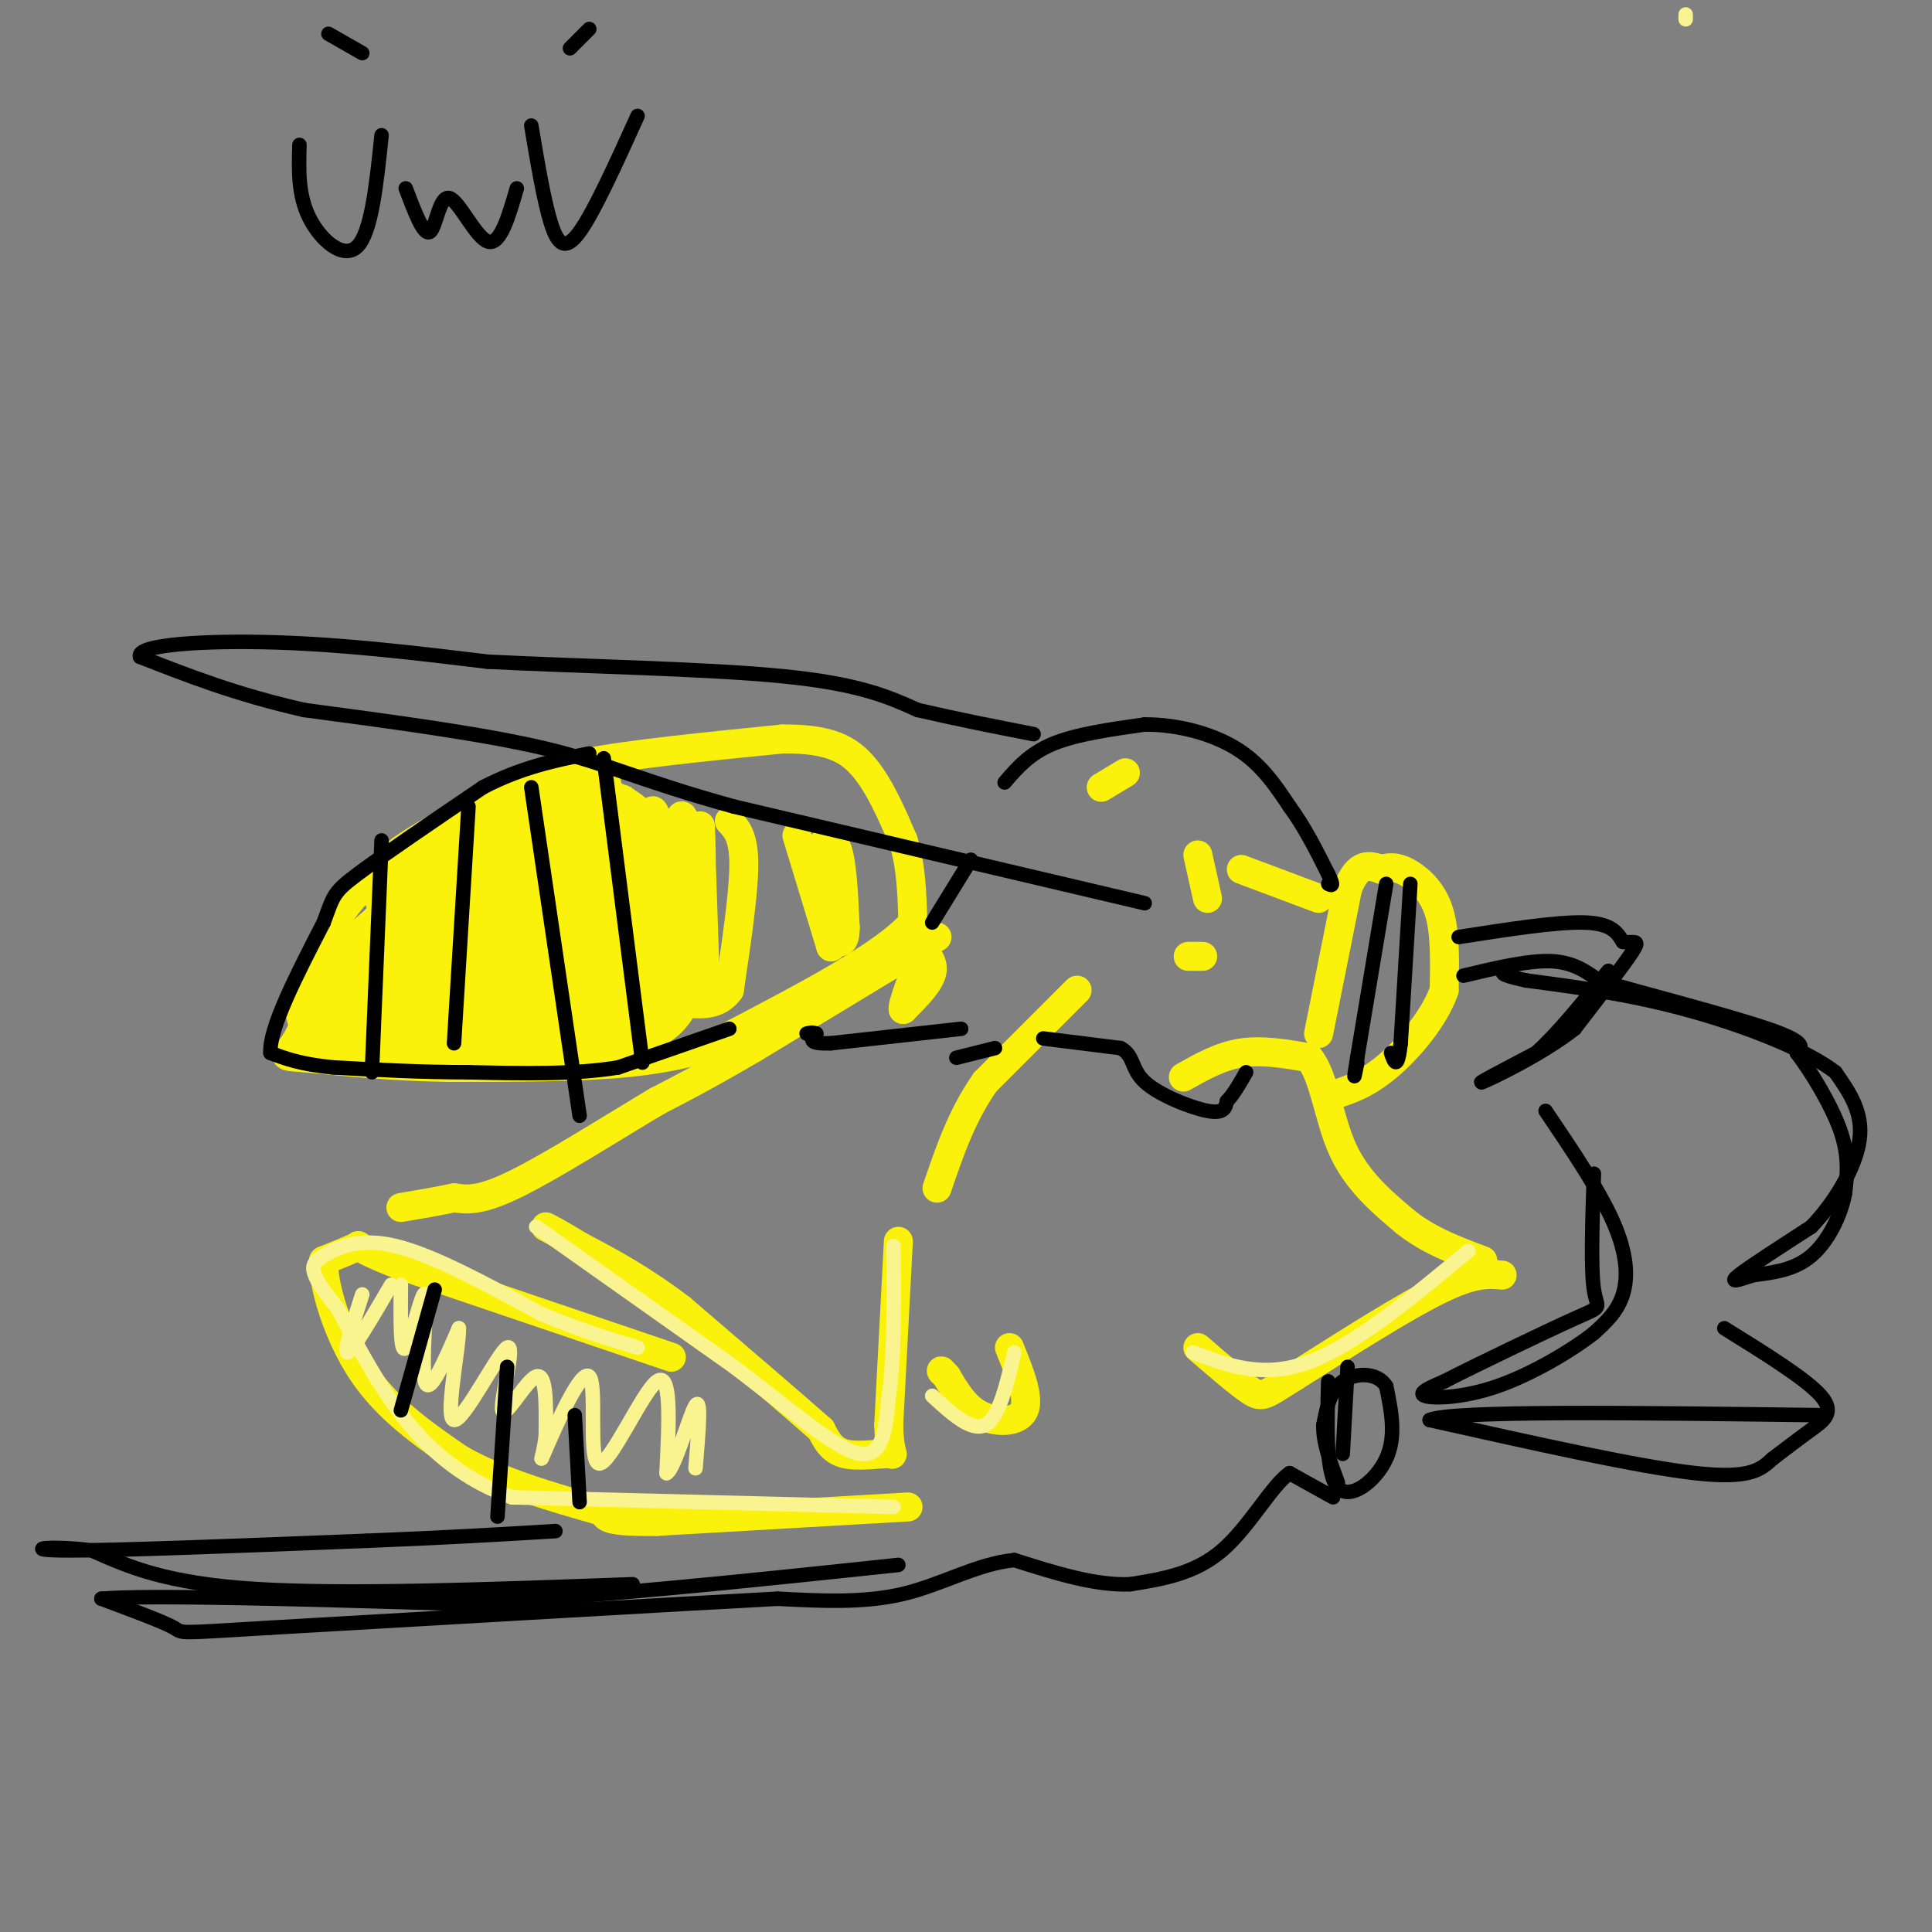 <svg viewBox='0 0 400 400' version='1.1' xmlns='http://www.w3.org/2000/svg' xmlns:xlink='http://www.w3.org/1999/xlink'><rect x="0" y="0" width="400" height="400" fill="#808080" stroke="none"/><g fill='none' stroke='#FBF20B' stroke-width='6' stroke-linecap='round' stroke-linejoin='round'><path d='M153,215c-6.500,2.000 -13.000,4.000 -23,5c-10.000,1.000 -23.500,1.000 -37,1'/><path d='M93,221c-11.167,-0.167 -20.583,-1.083 -30,-2'/><path d='M63,219c-5.378,-0.356 -3.822,-0.244 -2,-3c1.822,-2.756 3.911,-8.378 6,-14'/><path d='M67,202c1.022,-4.222 0.578,-7.778 3,-12c2.422,-4.222 7.711,-9.111 13,-14'/><path d='M83,176c6.000,-4.333 14.500,-8.167 23,-12'/><path d='M106,164c6.333,-3.000 10.667,-4.500 15,-6'/><path d='M121,158c9.333,-1.833 25.167,-3.417 41,-5'/><path d='M162,153c9.800,-0.111 13.800,2.111 17,6c3.200,3.889 5.600,9.444 8,15'/><path d='M187,174c1.667,5.333 1.833,11.167 2,17'/><path d='M189,191c-5.833,6.667 -21.417,14.833 -37,23'/><path d='M152,214c-6.167,3.833 -3.083,1.917 0,0'/><path d='M194,194c0.000,0.000 -38.000,23.000 -38,23'/><path d='M156,217c-9.667,5.667 -14.833,8.333 -20,11'/><path d='M136,228c-8.978,5.356 -21.422,13.244 -29,17c-7.578,3.756 -10.289,3.378 -13,3'/><path d='M94,248c-4.000,0.833 -7.500,1.417 -11,2'/><path d='M189,195c2.167,1.833 4.333,3.667 4,6c-0.333,2.333 -3.167,5.167 -6,8'/><path d='M187,209c-0.333,-0.667 1.833,-6.333 4,-12'/><path d='M223,205c0.000,0.000 -19.000,19.000 -19,19'/><path d='M204,224c-4.833,6.833 -7.417,14.417 -10,22'/><path d='M245,223c3.833,-2.167 7.667,-4.333 12,-5c4.333,-0.667 9.167,0.167 14,1'/><path d='M271,219c3.156,3.711 4.044,12.489 7,19c2.956,6.511 7.978,10.756 13,15'/><path d='M291,253c4.833,3.833 10.417,5.917 16,8'/><path d='M311,264c-2.917,-0.250 -5.833,-0.500 -13,3c-7.167,3.500 -18.583,10.750 -30,18'/><path d='M268,285c-6.178,3.867 -6.622,4.533 -9,3c-2.378,-1.533 -6.689,-5.267 -11,-9'/><path d='M209,279c2.111,5.200 4.222,10.400 3,13c-1.222,2.600 -5.778,2.600 -9,1c-3.222,-1.600 -5.111,-4.800 -7,-8'/><path d='M196,285c-1.333,-1.500 -1.167,-1.250 -1,-1'/><path d='M186,257c0.000,0.000 -2.000,38.000 -2,38'/><path d='M184,295c0.167,7.179 1.583,6.125 0,6c-1.583,-0.125 -6.167,0.679 -9,0c-2.833,-0.679 -3.917,-2.839 -5,-5'/><path d='M170,296c-5.667,-5.000 -17.333,-15.000 -29,-25'/><path d='M141,271c-8.333,-6.333 -14.667,-9.667 -21,-13'/><path d='M120,258c-4.667,-2.833 -5.833,-3.417 -7,-4'/><path d='M139,281c0.000,0.000 -56.000,-19.000 -56,-19'/><path d='M83,262c-10.400,-3.978 -8.400,-4.422 -9,-4c-0.600,0.422 -3.800,1.711 -7,3'/><path d='M67,261c-0.200,4.778 2.800,15.222 8,23c5.200,7.778 12.600,12.889 20,18'/><path d='M95,302c8.333,4.833 19.167,7.917 30,11'/><path d='M188,312c0.000,0.000 -52.000,3.000 -52,3'/><path d='M136,315c-10.500,0.167 -10.750,-0.917 -11,-2'/><path d='M273,214c0.000,0.000 6.000,-30.000 6,-30'/><path d='M279,184c2.167,-5.667 4.583,-4.833 7,-4'/><path d='M286,180c2.095,-0.679 3.833,-0.375 6,1c2.167,1.375 4.762,3.821 6,8c1.238,4.179 1.119,10.089 1,16'/><path d='M299,205c-1.978,5.778 -7.422,12.222 -12,16c-4.578,3.778 -8.289,4.889 -12,6'/><path d='M273,186c0.000,0.000 -16.000,-6.000 -16,-6'/><path d='M248,177c0.000,0.000 2.000,9.000 2,9'/><path d='M233,160c0.000,0.000 -5.000,3.000 -5,3'/><path d='M249,198c0.000,0.000 -3.000,0.000 -3,0'/><path d='M165,173c0.000,0.000 7.000,23.000 7,23'/><path d='M172,196c0.667,1.000 -1.167,-8.000 -3,-17'/><path d='M169,179c0.333,-4.289 2.667,-6.511 4,-4c1.333,2.511 1.667,9.756 2,17'/><path d='M175,192c0.000,3.333 -1.000,3.167 -2,3'/><path d='M151,170c1.500,1.583 3.000,3.167 3,9c0.000,5.833 -1.500,15.917 -3,26'/><path d='M151,205c-3.167,4.500 -9.583,2.750 -16,1'/><path d='M135,206c-4.167,-6.833 -6.583,-24.417 -9,-42'/><path d='M126,164c-1.500,-7.000 -0.750,-3.500 0,0'/><path d='M127,166c3.622,14.889 7.244,29.778 7,27c-0.244,-2.778 -4.356,-23.222 -5,-27c-0.644,-3.778 2.178,9.111 5,22'/><path d='M134,188c0.777,-2.080 0.219,-18.279 1,-20c0.781,-1.721 2.903,11.037 4,12c1.097,0.963 1.171,-9.868 2,-11c0.829,-1.132 2.415,7.434 4,16'/><path d='M145,185c0.538,-1.484 -0.115,-13.193 0,-8c0.115,5.193 1.000,27.289 1,26c0.000,-1.289 -0.885,-25.962 -1,-31c-0.115,-5.038 0.538,9.561 0,15c-0.538,5.439 -2.269,1.720 -4,-2'/><path d='M141,185c-0.988,-2.667 -1.458,-8.333 -2,-6c-0.542,2.333 -1.156,12.667 -2,12c-0.844,-0.667 -1.920,-12.333 -1,-10c0.920,2.333 3.834,18.667 5,23c1.166,4.333 0.583,-3.333 0,-11'/><path d='M119,165c2.440,17.482 4.881,34.964 3,31c-1.881,-3.964 -8.083,-29.375 -9,-28c-0.917,1.375 3.452,29.536 5,39c1.548,9.464 0.274,0.232 -1,-9'/><path d='M117,198c0.822,-8.244 3.378,-24.356 2,-29c-1.378,-4.644 -6.689,2.178 -12,9'/><path d='M107,178c-3.905,3.714 -7.667,8.500 -5,5c2.667,-3.500 11.762,-15.286 10,-17c-1.762,-1.714 -14.381,6.643 -27,15'/><path d='M85,181c-5.908,4.147 -7.177,7.013 -6,5c1.177,-2.013 4.802,-8.907 6,-9c1.198,-0.093 -0.029,6.614 -2,12c-1.971,5.386 -4.684,9.450 -4,7c0.684,-2.450 4.767,-11.414 4,-11c-0.767,0.414 -6.383,10.207 -12,20'/><path d='M71,205c-1.340,0.673 1.311,-7.644 1,-7c-0.311,0.644 -3.584,10.250 -3,12c0.584,1.750 5.024,-4.357 10,-7c4.976,-2.643 10.488,-1.821 16,-1'/><path d='M95,202c6.536,-0.758 14.876,-2.152 17,-1c2.124,1.152 -1.967,4.848 -9,8c-7.033,3.152 -17.010,5.758 -17,6c0.010,0.242 10.005,-1.879 20,-4'/></g>
<g fill='none' stroke='#FBF20B' stroke-width='28' stroke-linecap='round' stroke-linejoin='round'><path d='M113,188c-1.422,-1.444 -2.844,-2.889 -9,0c-6.156,2.889 -17.044,10.111 -18,10c-0.956,-0.111 8.022,-7.556 17,-15'/><path d='M103,183c-1.167,1.000 -12.583,11.000 -24,21'/><path d='M79,204c1.500,3.500 17.250,1.750 33,0'/><path d='M112,204c7.500,0.167 9.750,0.583 12,1'/><path d='M124,205c2.167,0.167 1.583,0.083 1,0'/><path d='M125,205c1.489,-0.044 4.711,-0.156 6,-1c1.289,-0.844 0.644,-2.422 0,-4'/><path d='M131,200c-2.889,-4.978 -10.111,-15.422 -12,-20c-1.889,-4.578 1.556,-3.289 5,-2'/><path d='M124,178c1.268,-0.813 1.938,-1.847 -1,-3c-2.938,-1.153 -9.483,-2.426 -15,2c-5.517,4.426 -10.005,14.550 -14,20c-3.995,5.450 -7.498,6.225 -11,7'/><path d='M83,204c-3.500,1.833 -6.750,2.917 -10,4'/></g>
<g fill='none' stroke='#000000' stroke-width='3' stroke-linecap='round' stroke-linejoin='round'><path d='M79,174c0.000,0.000 -2.000,48.000 -2,48'/><path d='M97,167c0.000,0.000 -3.000,49.000 -3,49'/><path d='M110,163c0.000,0.000 10.000,68.000 10,68'/><path d='M125,157c0.000,0.000 8.000,63.000 8,63'/><path d='M201,178c0.000,0.000 -8.000,13.000 -8,13'/><path d='M208,162c2.583,-3.000 5.167,-6.000 10,-8c4.833,-2.000 11.917,-3.000 19,-4'/><path d='M237,150c6.689,-0.044 13.911,1.844 19,5c5.089,3.156 8.044,7.578 11,12'/><path d='M267,167c3.167,4.333 5.583,9.167 8,14'/><path d='M275,181c1.333,2.667 0.667,2.333 0,2'/><path d='M287,183c0.000,0.000 -6.000,36.000 -6,36'/><path d='M281,219c-1.000,6.167 -0.500,3.583 0,1'/><path d='M292,183c0.000,0.000 -2.000,33.000 -2,33'/><path d='M290,216c-0.667,5.833 -1.333,3.917 -2,2'/><path d='M303,202c6.667,-1.583 13.333,-3.167 18,-3c4.667,0.167 7.333,2.083 10,4'/><path d='M331,203c9.067,2.622 26.733,7.178 35,10c8.267,2.822 7.133,3.911 6,5'/><path d='M372,218c2.889,3.756 7.111,10.644 9,16c1.889,5.356 1.444,9.178 1,13'/><path d='M382,247c-0.867,4.733 -3.533,10.067 -7,13c-3.467,2.933 -7.733,3.467 -12,4'/><path d='M363,264c-3.200,1.067 -5.200,1.733 -3,0c2.200,-1.733 8.600,-5.867 15,-10'/><path d='M375,254c4.778,-4.933 9.222,-12.267 10,-18c0.778,-5.733 -2.111,-9.867 -5,-14'/><path d='M380,222c-6.200,-4.800 -19.200,-9.800 -31,-13c-11.800,-3.200 -22.400,-4.600 -33,-6'/><path d='M316,203c-6.167,-1.333 -5.083,-1.667 -4,-2'/><path d='M302,194c10.167,-1.583 20.333,-3.167 26,-3c5.667,0.167 6.833,2.083 8,4'/><path d='M336,195c2.222,0.356 3.778,-0.756 2,2c-1.778,2.756 -6.889,9.378 -12,16'/><path d='M326,213c-6.578,5.200 -17.022,10.200 -19,11c-1.978,0.800 4.511,-2.600 11,-6'/><path d='M318,218c4.333,-3.833 9.667,-10.417 15,-17'/><path d='M320,230c5.556,8.222 11.111,16.444 14,23c2.889,6.556 3.111,11.444 2,15c-1.111,3.556 -3.556,5.778 -6,8'/><path d='M330,276c-4.512,3.571 -12.792,8.500 -20,11c-7.208,2.500 -13.345,2.571 -15,2c-1.655,-0.571 1.173,-1.786 4,-3'/><path d='M299,286c6.488,-3.333 20.708,-10.167 27,-13c6.292,-2.833 4.655,-1.667 4,-6c-0.655,-4.333 -0.327,-14.167 0,-24'/><path d='M357,275c8.489,5.267 16.978,10.533 20,14c3.022,3.467 0.578,5.133 -2,7c-2.578,1.867 -5.289,3.933 -8,6'/><path d='M367,302c-2.356,2.089 -4.244,4.311 -16,3c-11.756,-1.311 -33.378,-6.156 -55,-11'/><path d='M296,294c4.333,-2.000 42.667,-1.500 81,-1'/><path d='M275,286c-0.267,9.622 -0.533,19.244 2,22c2.533,2.756 7.867,-1.356 10,-6c2.133,-4.644 1.067,-9.822 0,-15'/><path d='M287,287c-1.822,-2.956 -6.378,-2.844 -9,-1c-2.622,1.844 -3.311,5.422 -4,9'/><path d='M274,295c-0.167,3.500 1.417,7.750 3,12'/><path d='M279,283c0.000,0.000 -1.000,18.000 -1,18'/><path d='M276,310c0.000,0.000 -9.000,-5.000 -9,-5'/><path d='M267,305c-3.667,2.467 -8.333,11.133 -14,16c-5.667,4.867 -12.333,5.933 -19,7'/><path d='M234,328c-7.167,0.333 -15.583,-2.333 -24,-5'/><path d='M210,323c-7.689,0.733 -14.911,5.067 -23,7c-8.089,1.933 -17.044,1.467 -26,1'/><path d='M161,331c-21.833,1.167 -63.417,3.583 -105,6'/><path d='M56,337c-20.111,1.200 -17.889,1.200 -20,0c-2.111,-1.200 -8.556,-3.600 -15,-6'/><path d='M21,331c9.667,-0.833 41.333,0.083 73,1'/><path d='M94,332c27.500,-1.167 59.750,-4.583 92,-8'/><path d='M131,328c-29.667,1.083 -59.333,2.167 -78,1c-18.667,-1.167 -26.333,-4.583 -34,-8'/><path d='M19,321c-9.156,-1.156 -15.044,-0.044 -5,0c10.044,0.044 36.022,-0.978 62,-2'/><path d='M76,319c16.833,-0.667 27.917,-1.333 39,-2'/><path d='M237,187c0.000,0.000 -85.000,-20.000 -85,-20'/><path d='M152,167c-19.667,-5.422 -26.333,-8.978 -39,-12c-12.667,-3.022 -31.333,-5.511 -50,-8'/><path d='M63,147c-14.000,-3.167 -24.000,-7.083 -34,-11'/><path d='M29,136c-1.022,-2.556 13.422,-3.444 28,-3c14.578,0.444 29.289,2.222 44,4'/><path d='M101,137c19.156,0.978 45.044,1.422 61,3c15.956,1.578 21.978,4.289 28,7'/><path d='M190,147c8.667,2.000 16.333,3.500 24,5'/><path d='M216,215c0.000,0.000 16.000,2.000 16,2'/><path d='M232,217c2.881,1.512 2.083,4.292 5,7c2.917,2.708 9.548,5.345 13,6c3.452,0.655 3.726,-0.673 4,-2'/><path d='M254,228c1.333,-1.333 2.667,-3.667 4,-6'/><path d='M206,217c0.000,0.000 -8.000,2.000 -8,2'/><path d='M199,213c0.000,0.000 -27.000,3.000 -27,3'/><path d='M172,216c-5.000,0.167 -4.000,-0.917 -3,-2'/><path d='M169,214c-0.833,-0.333 -1.417,-0.167 -2,0'/><path d='M151,213c0.000,0.000 -23.000,8.000 -23,8'/><path d='M128,221c-9.000,1.500 -20.000,1.250 -31,1'/><path d='M97,222c-9.833,0.000 -18.917,-0.500 -28,-1'/><path d='M69,221c-6.833,-0.667 -9.917,-1.833 -13,-3'/><path d='M56,218c-0.333,-5.000 5.333,-16.000 11,-27'/><path d='M67,191c2.111,-5.622 1.889,-6.178 7,-10c5.111,-3.822 15.556,-10.911 26,-18'/><path d='M100,163c8.000,-4.167 15.000,-5.583 22,-7'/></g>
<g fill='none' stroke='#F9F490' stroke-width='3' stroke-linecap='round' stroke-linejoin='round'><path d='M111,254c0.000,0.000 41.000,29.000 41,29'/><path d='M152,283c11.889,9.044 21.111,17.156 26,18c4.889,0.844 5.444,-5.578 6,-12'/><path d='M184,289c1.167,-7.167 1.083,-19.083 1,-31'/><path d='M193,289c4.083,3.750 8.167,7.500 11,6c2.833,-1.500 4.417,-8.250 6,-15'/><path d='M247,280c7.250,2.750 14.500,5.500 24,2c9.500,-3.500 21.250,-13.250 33,-23'/><path d='M185,312c0.000,0.000 -79.000,-2.000 -79,-2'/><path d='M106,310c-19.167,-6.833 -27.583,-22.917 -36,-39'/><path d='M70,271c-6.786,-8.238 -5.750,-9.333 -3,-11c2.750,-1.667 7.214,-3.905 15,-2c7.786,1.905 18.893,7.952 30,14'/><path d='M112,272c8.333,3.500 14.167,5.250 20,7'/><path d='M349,3c0.000,0.000 0.000,1.000 0,1'/><path d='M75,268c-2.000,6.167 -4.000,12.333 -3,12c1.000,-0.333 5.000,-7.167 9,-14'/><path d='M83,266c-0.071,7.339 -0.143,14.679 1,13c1.143,-1.679 3.500,-12.375 4,-11c0.500,1.375 -0.857,14.821 0,18c0.857,3.179 3.929,-3.911 7,-11'/><path d='M95,275c0.144,3.763 -2.994,18.671 -1,19c1.994,0.329 9.122,-13.922 11,-15c1.878,-1.078 -1.494,11.018 -1,13c0.494,1.982 4.856,-6.148 7,-7c2.144,-0.852 2.072,5.574 2,12'/><path d='M113,297c-0.254,3.827 -1.888,7.396 0,3c1.888,-4.396 7.300,-16.756 9,-15c1.700,1.756 -0.312,17.626 2,18c2.312,0.374 8.946,-14.750 12,-17c3.054,-2.250 2.527,8.375 2,19'/><path d='M138,305c1.644,-0.733 4.756,-12.067 6,-14c1.244,-1.933 0.622,5.533 0,13'/></g>
<g fill='none' stroke='#000000' stroke-width='3' stroke-linecap='round' stroke-linejoin='round'><path d='M90,267c0.000,0.000 -7.000,25.000 -7,25'/><path d='M105,283c0.000,0.000 -2.000,31.000 -2,31'/><path d='M119,293c0.000,0.000 1.000,18.000 1,18'/><path d='M62,30c-0.156,5.156 -0.311,10.311 2,15c2.311,4.689 7.089,8.911 10,6c2.911,-2.911 3.956,-12.956 5,-23'/><path d='M84,39c1.863,4.929 3.726,9.857 5,9c1.274,-0.857 1.958,-7.500 4,-7c2.042,0.500 5.440,8.143 8,9c2.560,0.857 4.280,-5.071 6,-11'/><path d='M110,26c1.289,7.689 2.578,15.378 4,20c1.422,4.622 2.978,6.178 6,2c3.022,-4.178 7.511,-14.089 12,-24'/><path d='M122,6c0.000,0.000 -4.000,4.000 -4,4'/><path d='M68,7c0.000,0.000 7.000,4.000 7,4'/></g>
</svg>